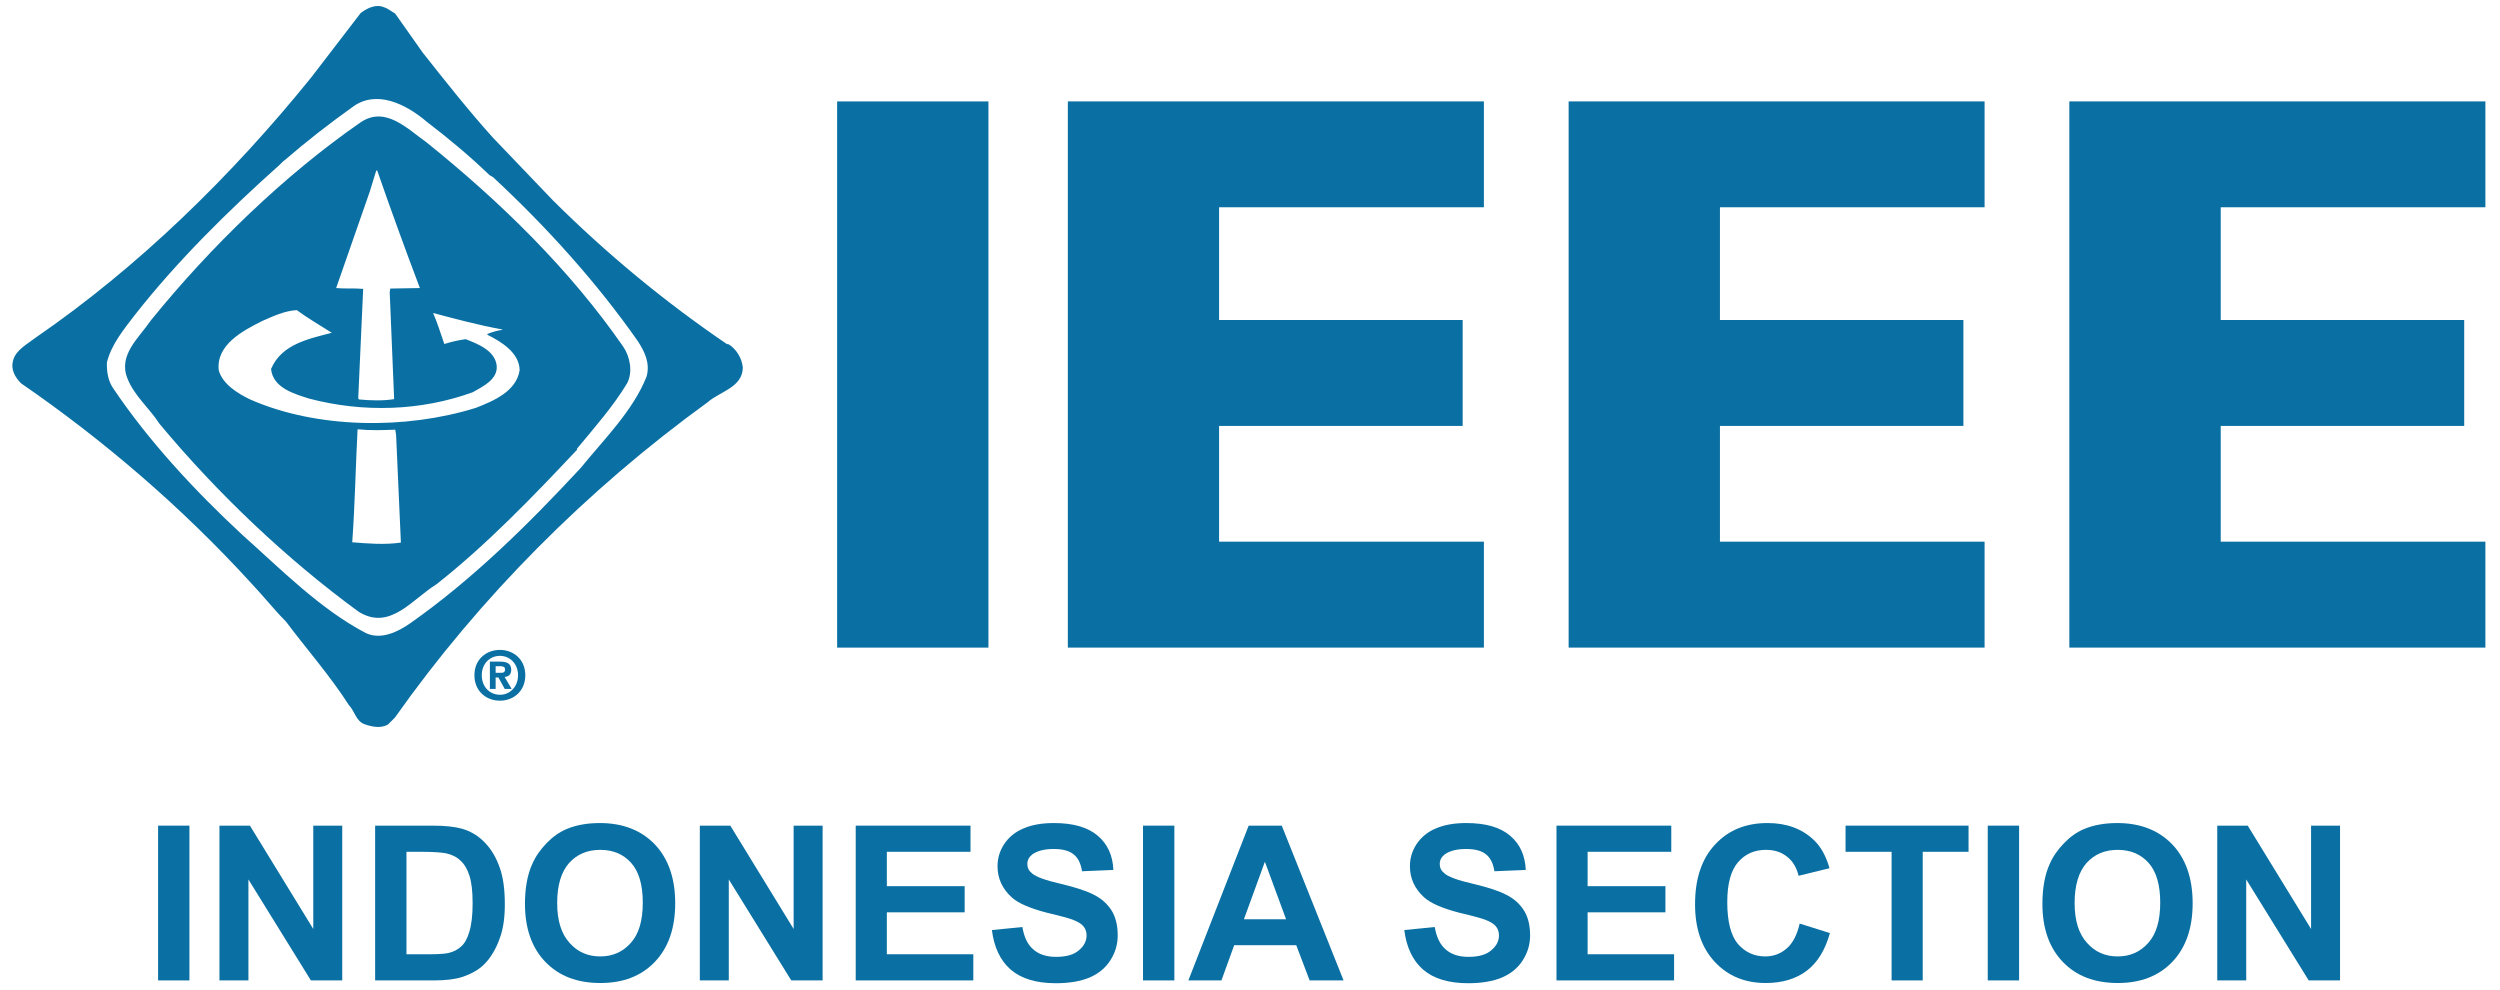 <svg xmlns="http://www.w3.org/2000/svg" clip-rule="evenodd" fill-rule="evenodd" height="40" stroke-linejoin="round" stroke-miterlimit="2" viewBox="0 0 101 40" width="101"><g fill="#0a70a3" fill-rule="nonzero" transform="matrix(.431 0 0 .431 .502 .243)"><path d="m77.305 8.943h14.182v51.198h-14.182z"></path><g transform="translate(1084.165 80.699)"><path d="m-985.235-20.558v-51.198h39v9.922h-24.823v10.568h22.833v9.927h-22.833v10.849h24.823v9.932z"></path><path d="m-938.293-20.558v-51.198h38.99v9.922h-24.807v10.568h22.822v9.927h-22.822v10.849h24.807v9.932z"></path><path d="m-891.36-20.558v-51.198h39v9.922h-24.808v10.568h22.823v9.927h-22.823v10.849h24.808v9.932z"></path><path d="m-1052.35-71.183c2.27-1.76 5.11-.297 7.01 1.323 1.99 1.521 4.07 3.245 5.89 5.01l.33.188c5.04 4.682 9.73 9.88 13.58 15.38.62.959 1.17 2.042.82 3.313-1.28 3.208-3.89 5.765-6.17 8.562-4.93 5.313-10.13 10.448-15.96 14.547-1.18.833-2.77 1.599-4.18.943-4.28-2.245-7.9-5.922-11.65-9.271-4.35-4.037-8.72-8.734-12.02-13.651-.49-.688-.63-1.542-.61-2.448.42-1.698 1.58-3.094 2.68-4.526 3.9-4.964 8.67-9.677 13.49-13.979.12-.11.32-.344.5-.459 2.07-1.791 4.12-3.375 6.29-4.932m6.63-5.167-2.56-3.63c-.32-.187-.71-.505-1.05-.599-.75-.328-1.57.068-2.19.537l-4.63 6.031c-7.43 9.203-16.23 17.797-25.82 24.385-.76.594-1.89 1.172-2.13 2.151-.25.875.21 1.605.75 2.146 7.69 5.297 15.04 11.578 21.58 18.745 1.16 1.224 2.1 2.432 3.24 3.578 1.91 2.547 4.16 5.11 5.91 7.844.56.578.65 1.521 1.51 1.802.68.234 1.51.396 2.16 0l.64-.641c7.95-11.265 18.03-21.38 29.3-29.546 1.13-1.011 3.28-1.386 3.31-3.256-.08-.859-.58-1.713-1.32-2.182l-.18-.031c-5.8-3.943-11.21-8.407-16.3-13.464l-5.62-5.875c-2.28-2.526-4.49-5.328-6.6-7.995m-5.8 6.552c2.32-1.572 4.39.625 6.18 1.886 6.93 5.573 13.46 11.953 18.44 19.161.63.927.91 2.37.35 3.422-1.3 2.156-3.03 4.12-4.69 6.12v.104c-4.12 4.386-8.46 8.891-13.16 12.599-2.29 1.401-4.4 4.448-7.35 2.557-6.72-4.916-13.16-11.026-18.62-17.578-.92-1.442-2.37-2.62-3.01-4.255-.9-2.214 1.08-3.802 2.21-5.469 5.56-6.859 12.48-13.588 19.65-18.547m1.46 4.521-.62 2.011-3.14 9.005c.78.078 1.76 0 2.53.078v.073l-.46 10.182.08.11c1 .093 2.26.145 3.28-.032v-.161l-.41-9.87.06-.333 2.77-.047c-1.38-3.646-2.72-7.328-4-11.016zm-10.69 14.104c-1.76.886-4.36 2.219-4.07 4.636.38 1.318 1.81 2.172 2.94 2.719 6.25 2.75 14.55 2.843 21.14.791 1.63-.63 3.82-1.541 4.12-3.536-.02-1.651-1.76-2.688-3.02-3.318v-.078c.44-.177.94-.328 1.39-.38v-.042c-2.2-.396-4.34-.974-6.48-1.542.41.943.71 1.933 1.05 2.907.65-.203 1.31-.36 2-.453 1.13.437 2.75 1.067 2.91 2.479.12 1.317-1.33 1.963-2.24 2.495-4.84 1.76-10.28 1.932-15.33.599-1.4-.443-3.41-1.006-3.58-2.782.99-2.338 3.55-2.823 5.69-3.39-1.1-.709-2.22-1.339-3.28-2.125-1.15.067-2.2.567-3.24 1.02m8.94 10.152c-.19 3.614-.24 6.958-.5 10.588 1.42.125 3.04.25 4.56.031l-.45-10.104-.08-.479c-1.16.042-2.26.088-3.53-.036"></path><path d="m-1038.47-20.344c-1.27 0-2.39.875-2.39 2.375 0 1.505 1.12 2.385 2.39 2.385 1.26 0 2.38-.88 2.38-2.385 0-1.5-1.12-2.375-2.38-2.375m0 4.208v-.005c-.94.005-1.7-.729-1.7-1.828 0-1.089.76-1.818 1.7-1.818.92 0 1.7.729 1.7 1.818 0 1.099-.78 1.833-1.7 1.833m1.06-2.339c0-.583-.38-.77-1.05-.77h-.95v2.557h.54v-1.073h.26l.59 1.073h.65l-.66-1.12c.35-.031.62-.198.62-.667m-.97.277h-.49v-.62h.39c.21 0 .49.021.49.286 0 .287-.14.334-.39.334"></path></g><path d="m13.654 76.828h2.938v14.508h-2.938z" stroke-width="20.263"></path><path d="m.074 0v-.716h.141l.293.478v-.478h.134v.716h-.145l-.289-.467v.467z" transform="matrix(20.263 0 0 20.263 17.906 91.336)"></path><path d="m.072-.716h.264c.06 0 .105.005.137.014.042.012.078.034.108.066.03.031.052.07.068.116.016.045.023.102.023.169 0 .059-.007.11-.022.152-.018.052-.043.095-.076.127-.025.024-.059.043-.102.057-.032.01-.074.015-.128.015h-.272zm.145.121v.474h.108c.04 0 .069-.002.087-.006.024-.006.043-.016.058-.03.016-.014.029-.037.038-.069.01-.032.015-.076.015-.131 0-.056-.005-.098-.015-.128-.009-.029-.023-.053-.041-.069-.017-.017-.04-.028-.067-.034-.02-.004-.059-.007-.118-.007z" transform="matrix(20.263 0 0 20.263 32.539 91.336)"></path><path d="m.043-.354c0-.072.011-.134.033-.183.016-.037.039-.069.067-.098s.059-.051.092-.065c.045-.019.096-.028.155-.028.105 0 .19.033.253.098.063.066.095.157.095.273s-.032.206-.094.271c-.063.066-.147.098-.252.098-.107 0-.191-.032-.254-.097s-.095-.155-.095-.269zm.149-.004c0 .081.019.142.057.184.037.042.084.063.142.063s.105-.021.142-.063c.037-.041.055-.103.055-.186 0-.082-.018-.144-.054-.184s-.083-.06-.143-.06c-.059 0-.107.02-.144.061-.036.041-.055.102-.055.185z" transform="matrix(20.263 0 0 20.263 47.172 91.336)"></path><path d="m.074 0v-.716h.141l.293.478v-.478h.134v.716h-.145l-.289-.467v.467z" transform="matrix(20.263 0 0 20.263 62.934 91.336)"></path><path d="m.073 0v-.716h.531v.121h-.387v.159h.36v.121h-.36v.194h.4v.121z" transform="matrix(20.263 0 0 20.263 77.567 91.336)"></path><path d="m.036-.233.141-.014c.008.048.025.082.051.104.026.023.061.034.105.034.047 0 .082-.01.105-.03.024-.02.036-.043.036-.069 0-.017-.005-.031-.015-.043s-.028-.022-.052-.031c-.017-.006-.056-.017-.116-.031-.077-.02-.132-.043-.163-.071-.044-.04-.066-.088-.066-.144 0-.037.01-.071.031-.103.021-.031.05-.056.089-.072.039-.017.086-.025.141-.025.09 0 .158.02.203.059.046.039.069.092.072.158l-.145.006c-.006-.037-.019-.063-.04-.079-.02-.016-.051-.024-.091-.024-.042 0-.075.008-.099.025-.015.012-.023.026-.023.045 0 .017.007.031.022.043.018.016.062.032.132.048.071.017.123.034.156.052.034.017.061.042.08.072.019.031.028.069.028.115 0 .041-.011.079-.034.115s-.055.062-.097.08c-.041.017-.093.026-.155.026-.091 0-.16-.021-.209-.063-.048-.042-.077-.103-.087-.183z" transform="matrix(20.263 0 0 20.263 91.082 91.336)"></path><path d="m105.976 76.828h2.938v14.508h-2.938z" stroke-width="20.263"></path><path d="m.718 0h-.157l-.062-.163h-.287l-.059.163h-.153l.279-.716h.153zm-.266-.283-.098-.266-.097.266z" transform="matrix(20.263 0 0 20.263 110.227 91.336)"></path><path d="m.036-.233.141-.014c.008.048.025.082.051.104.026.023.061.034.105.034.047 0 .082-.01.105-.03.024-.02.036-.043.036-.069 0-.017-.005-.031-.015-.043s-.028-.022-.052-.031c-.017-.006-.056-.017-.116-.031-.077-.02-.132-.043-.163-.071-.044-.04-.066-.088-.066-.144 0-.037.01-.071.031-.103.021-.031.05-.056.089-.072.039-.017.086-.025.141-.025.09 0 .158.02.203.059.046.039.069.092.072.158l-.145.006c-.006-.037-.019-.063-.04-.079-.02-.016-.051-.024-.091-.024-.042 0-.075.008-.099.025-.015.012-.023.026-.023.045 0 .017.007.031.022.043.018.016.062.032.132.048.071.017.123.034.156.052.034.017.061.042.08.072.019.031.028.069.028.115 0 .041-.011.079-.034.115s-.055.062-.097.08c-.041.017-.093.026-.155.026-.091 0-.16-.021-.209-.063-.048-.042-.077-.103-.087-.183z" transform="matrix(20.263 0 0 20.263 129.738 91.336)"></path><path d="m.073 0v-.716h.531v.121h-.387v.159h.36v.121h-.36v.194h.4v.121z" transform="matrix(20.263 0 0 20.263 143.254 91.336)"></path><path d="m.531-.263.14.044c-.022.078-.057.136-.107.174-.05.038-.114.057-.19.057-.096 0-.174-.032-.235-.097s-.092-.154-.092-.267c0-.119.031-.211.093-.277.061-.066.142-.099.242-.099.088 0 .159.026.214.078.032.03.057.074.073.131l-.143.035c-.009-.037-.026-.067-.053-.088-.027-.022-.06-.032-.098-.032-.053 0-.096.019-.129.057s-.05.099-.05.185c0 .09.017.155.049.193.033.038.075.058.127.058.038 0 .072-.013.099-.037.028-.024.048-.063.06-.115z" transform="matrix(20.263 0 0 20.263 156.769 91.336)"></path><path d="m.234 0v-.595h-.213v-.121h.569v.121h-.212v.595z" transform="matrix(20.263 0 0 20.263 171.403 91.336)"></path><path d="m185.158 76.828h2.938v14.508h-2.938z" stroke-width="20.263"></path><path d="m.043-.354c0-.072.011-.134.033-.183.016-.037.039-.069.067-.098s.059-.051.092-.065c.045-.019.096-.028.155-.028.105 0 .19.033.253.098.063.066.095.157.095.273s-.032.206-.094.271c-.063.066-.147.098-.252.098-.107 0-.191-.032-.254-.097s-.095-.155-.095-.269zm.149-.004c0 .081.019.142.057.184.037.042.084.063.142.063s.105-.021.142-.063c.037-.041.055-.103.055-.186 0-.082-.018-.144-.054-.184s-.083-.06-.143-.06c-.059 0-.107.02-.144.061-.036.041-.055.102-.055.185z" transform="matrix(20.263 0 0 20.263 189.41 91.336)"></path><path d="m.074 0v-.716h.141l.293.478v-.478h.134v.716h-.145l-.289-.467v.467z" transform="matrix(20.263 0 0 20.263 205.171 91.336)"></path></g></svg>